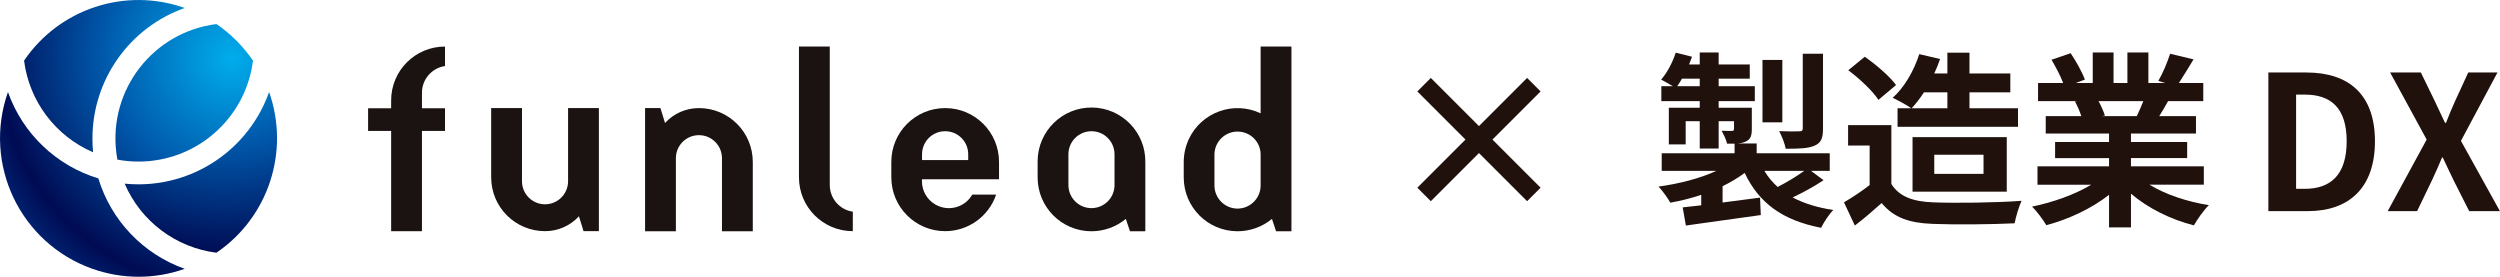 <?xml version="1.0" encoding="UTF-8"?><svg xmlns="http://www.w3.org/2000/svg" xmlns:xlink="http://www.w3.org/1999/xlink" viewBox="0 0 266.91 29.55"><defs><style>.h{fill:url(#e);}.i{fill:url(#d);}.j{fill:url(#g);}.k{fill:url(#f);}.l{fill:#20110d;}.m{fill:#1a1311;}</style><radialGradient id="d" cx="-241.75" cy="504.98" fx="-241.75" fy="504.98" r="1.48" gradientTransform="translate(4833.16 10045.21) scale(19.89 -19.88)" gradientUnits="userSpaceOnUse"><stop offset="0" stop-color="#00adec"/><stop offset=".45" stop-color="#0057aa"/><stop offset=".85" stop-color="#000b53"/><stop offset=".95" stop-color="#001f6d"/><stop offset="1" stop-color="#003288"/></radialGradient><radialGradient id="e" cx="-242.49" cy="505.4" fx="-242.49" fy="505.4" r="1.34" gradientTransform="translate(5363.72 11129.49) scale(22.02 -22.01)" xlink:href="#d"/><radialGradient id="f" cx="-243.68" cy="506.27" fx="-243.68" fy="506.27" r="1.27" gradientTransform="translate(5684.87 11762.83) scale(23.23 -23.23)" xlink:href="#d"/><radialGradient id="g" cx="-244.51" cy="506.88" fx="-244.51" fy="506.88" r="1.1" gradientTransform="translate(6553.18 13534.61) scale(26.7 -26.69)" xlink:href="#d"/></defs><g id="a"/><g id="b"><g id="c"><g><g><g><path class="m" d="M85.3,18.93c0,3.18,2.57,5.75,5.75,5.75v-2.08c-1.41-.2-2.46-1.42-2.46-2.85V4.97h-3.29v13.97Z"/><path class="m" d="M47.51,7.05v-2.08c-3.18,0-5.75,2.57-5.75,5.75v.84h-2.46v2.42h2.46v10.7h3.29V13.98h2.46v-2.42h-2.46v-1.66c0-1.43,1.05-2.64,2.46-2.85h0Z"/><path class="m" d="M137.88,4.97h-3.29v7.13c-2.87-1.36-6.3-.14-7.66,2.74-.36,.77-.55,1.61-.55,2.46v1.64c0,3.18,2.57,5.75,5.75,5.75,1.34,0,2.64-.47,3.67-1.32l.44,1.32h1.64V4.97Zm-3.29,14.79c.02,1.36-1.06,2.48-2.42,2.51-1.36,.02-2.48-1.06-2.51-2.42,0-.03,0-.06,0-.09v-3.29c.02-1.36,1.15-2.45,2.51-2.42,1.33,.02,2.4,1.09,2.42,2.42v3.29Z"/><path class="m" d="M118.99,19.76c0,1.36-1.1,2.46-2.46,2.46s-2.46-1.1-2.46-2.46v-3.29c0-1.36,1.1-2.46,2.46-2.46s2.46,1.1,2.46,2.46v3.29Zm3.29-2.46c.04-3.18-2.51-5.78-5.68-5.82-3.18-.04-5.78,2.51-5.82,5.69,0,.04,0,.09,0,.13v1.64c0,3.18,2.57,5.75,5.75,5.75,1.34,0,2.64-.47,3.67-1.32l.44,1.32h1.64v-7.4Z"/><path class="m" d="M106.66,19.14v-1.85c0-3.18-2.57-5.75-5.75-5.75-3.18,0-5.75,2.57-5.75,5.75v1.64c0,3.18,2.58,5.75,5.75,5.75,2.46,0,4.65-1.57,5.44-3.9h-2.55c-.79,1.38-2.55,1.85-3.93,1.06-.89-.51-1.44-1.46-1.44-2.49v-.21h8.22Zm-5.75-5.13c1.36,0,2.46,1.1,2.46,2.46v.62h-4.93v-.62c0-1.36,1.1-2.46,2.46-2.46Z"/><path class="m" d="M52.44,18.93c0,3.18,2.57,5.75,5.75,5.75,1.38,0,2.69-.57,3.62-1.59l.49,1.59h1.64V11.54h-3.29v7.81c0,1.36-1.1,2.46-2.46,2.46s-2.46-1.1-2.46-2.46v-7.81h-3.29v7.39h0Z"/><path class="m" d="M80.37,17.29c0-3.18-2.57-5.75-5.75-5.75-1.38,0-2.69,.57-3.62,1.59l-.49-1.59h-1.64v13.15h3.29v-7.8c0-1.36,1.1-2.46,2.46-2.46s2.46,1.1,2.46,2.46v7.8h3.29v-7.39h0Z"/></g><path class="i" d="M14.79,17.25c6.21,0,11.45-4.62,12.22-10.78-1.05-1.53-2.37-2.86-3.9-3.9-6.75,.84-11.53,7-10.69,13.74,.03,.25,.07,.49,.11,.73,.74,.14,1.5,.21,2.26,.21Z"/><path class="h" d="M19.72,.85C13.39-1.39,6.34,.92,2.57,6.47c.55,4.34,3.35,8.06,7.37,9.79-.05-.48-.07-.97-.07-1.47,0-6.27,3.95-11.85,9.86-13.94h0Z"/><path class="k" d="M23.11,26.98c5.55-3.78,7.86-10.82,5.62-17.16-2.09,5.91-7.68,9.86-13.95,9.86-.5,0-.99-.03-1.47-.07,1.73,4.02,5.45,6.82,9.79,7.37h0Z"/><path class="j" d="M10.5,19.05C6,17.68,2.42,14.26,.85,9.83c-2.72,7.7,1.32,16.15,9.02,18.87,3.19,1.13,6.66,1.13,9.85,0-4.43-1.57-7.85-5.15-9.22-9.65h0Z"/></g><g><path class="l" d="M194.69,19.24c-1.02,.68-2.24,1.34-3.3,1.84,1.2,.64,2.64,1.08,4.34,1.34-.46,.46-1.02,1.32-1.3,1.9-4.16-.8-6.66-2.68-8.16-5.86-.7,.52-1.5,1-2.36,1.42v1.74c1.3-.16,2.66-.34,4-.52l.08,1.86c-2.82,.4-5.8,.8-8,1.12l-.34-1.94c.58-.06,1.26-.14,1.98-.22v-1.12c-1.06,.36-2.18,.64-3.3,.84-.28-.5-.84-1.28-1.26-1.72,2.2-.3,4.46-.88,6.18-1.68h-5.84v-1.88h7.78v-1.02h-.8c-.1-.46-.38-1-.58-1.38,.46,.02,.94,.02,1.08,.02,.18,0,.24-.06,.24-.22v-.82h-1.64v2.92h-2.02v-2.92h-1.5v2.48h-1.8v-3.92h3.3v-.7h-4.1v-1.6h1.22c-.4-.24-.92-.54-1.24-.7,.66-.76,1.22-1.84,1.56-2.88l1.74,.44c-.1,.28-.2,.54-.32,.82h1.14v-1.28h2.02v1.28h3.32v1.52h-3.32v.8h3.86v1.6h-3.86v.7h3.54v2.26c0,.76-.14,1.12-.66,1.36-.26,.12-.58,.18-.94,.2h2.12v1.04h7.8v1.88h-2l1.34,1Zm-13.22-10.04v-.8h-1.9c-.16,.28-.32,.56-.5,.8h2.4Zm8.82,3.86h-2.12V6.4h2.12v6.66Zm-1.92,5.18c.38,.64,.86,1.22,1.42,1.72,.94-.48,2.04-1.14,2.84-1.72h-4.26Zm6.26-4.5c0,1.02-.2,1.52-.92,1.82-.7,.3-1.68,.32-3.06,.32-.1-.56-.42-1.36-.7-1.88,.9,.04,1.86,.04,2.14,.02,.3,0,.38-.08,.38-.34V5.74h2.16V13.74Z"/><path class="l" d="M201.93,19.64c.82,1.34,2.32,1.88,4.4,1.96,2.34,.1,6.84,.04,9.5-.16-.26,.56-.62,1.72-.74,2.4-2.4,.12-6.42,.16-8.8,.06-2.46-.1-4.1-.66-5.4-2.22-.88,.78-1.76,1.56-2.86,2.4l-1.16-2.48c.86-.5,1.86-1.16,2.74-1.84v-4.22h-2.3v-2.18h4.62v6.28Zm-1.38-8.98c-.62-.96-2.04-2.28-3.22-3.16l1.76-1.44c1.2,.84,2.66,2.08,3.34,3.02l-1.88,1.58Zm3.5,.9c-.48-.36-1.44-.86-1.98-1.12,1.24-1.1,2.26-2.86,2.84-4.66l2.22,.52c-.18,.52-.38,1.04-.62,1.54h1.4v-2.22h2.36v2.22h4.36v2.02h-4.36v1.7h5.18v1.98h-12.86v-1.98h1.46Zm1.36-1.7c-.42,.64-.86,1.22-1.32,1.7h3.82v-1.7h-2.5Zm-1.22,10.6v-5.82h10.06v5.82h-10.06Zm2.32-1.9h5.26v-2.04h-5.26v2.04Z"/><path class="l" d="M229.49,19.72c1.7,1.04,4.02,1.82,6.34,2.18-.54,.52-1.24,1.52-1.6,2.16-2.46-.62-4.88-1.82-6.72-3.38v3.6h-2.34v-3.48c-1.86,1.46-4.32,2.62-6.7,3.24-.34-.58-1.02-1.5-1.52-1.98,2.24-.46,4.6-1.3,6.32-2.34h-5.74v-1.96h7.64v-.88h-5.76v-1.72h5.76v-.9h-6.76v-1.86h3.8c-.16-.5-.42-1.1-.68-1.56l.24-.04h-4.18v-1.94h2.68c-.28-.76-.8-1.72-1.24-2.48l2.04-.7c.58,.86,1.24,2.04,1.52,2.82l-.98,.36h1.82v-3.26h2.22v3.26h1.48v-3.26h2.24v3.26h1.78l-.72-.22c.48-.82,.98-2.02,1.26-2.9l2.5,.6c-.56,.92-1.1,1.82-1.56,2.52h2.6v1.94h-3.76c-.32,.58-.64,1.12-.94,1.6h3.92v1.86h-6.94v.9h6v1.72h-6v.88h7.78v1.96h-5.8Zm-5.44-8.92c.28,.52,.54,1.1,.68,1.54l-.34,.06h3.74c.24-.48,.48-1.06,.7-1.6h-4.78Z"/><path class="l" d="M242.18,7.74h4.06c4.52,0,7.32,2.34,7.32,7.34s-2.8,7.46-7.16,7.46h-4.22V7.74Zm3.88,12.42c2.76,0,4.48-1.48,4.48-5.08s-1.72-4.98-4.48-4.98h-.92v10.06h.92Z"/><path class="l" d="M259.08,14.9l-3.9-7.16h3.28l1.48,3.04c.34,.7,.66,1.42,1.1,2.34h.1c.36-.92,.66-1.64,.98-2.34l1.4-3.04h3.12l-3.9,7.3,4.16,7.5h-3.28l-1.66-3.28c-.38-.76-.72-1.54-1.16-2.44h-.08c-.38,.9-.72,1.68-1.08,2.44l-1.58,3.28h-3.14l4.16-7.64Z"/></g><path class="l" d="M163.04,21.48l-5.14-5.14-5.14,5.14-1.44-1.44,5.14-5.14-5.14-5.14,1.44-1.44,5.14,5.14,5.14-5.14,1.44,1.44-5.14,5.14,5.14,5.14-1.44,1.44Z"/></g></g></g></svg>